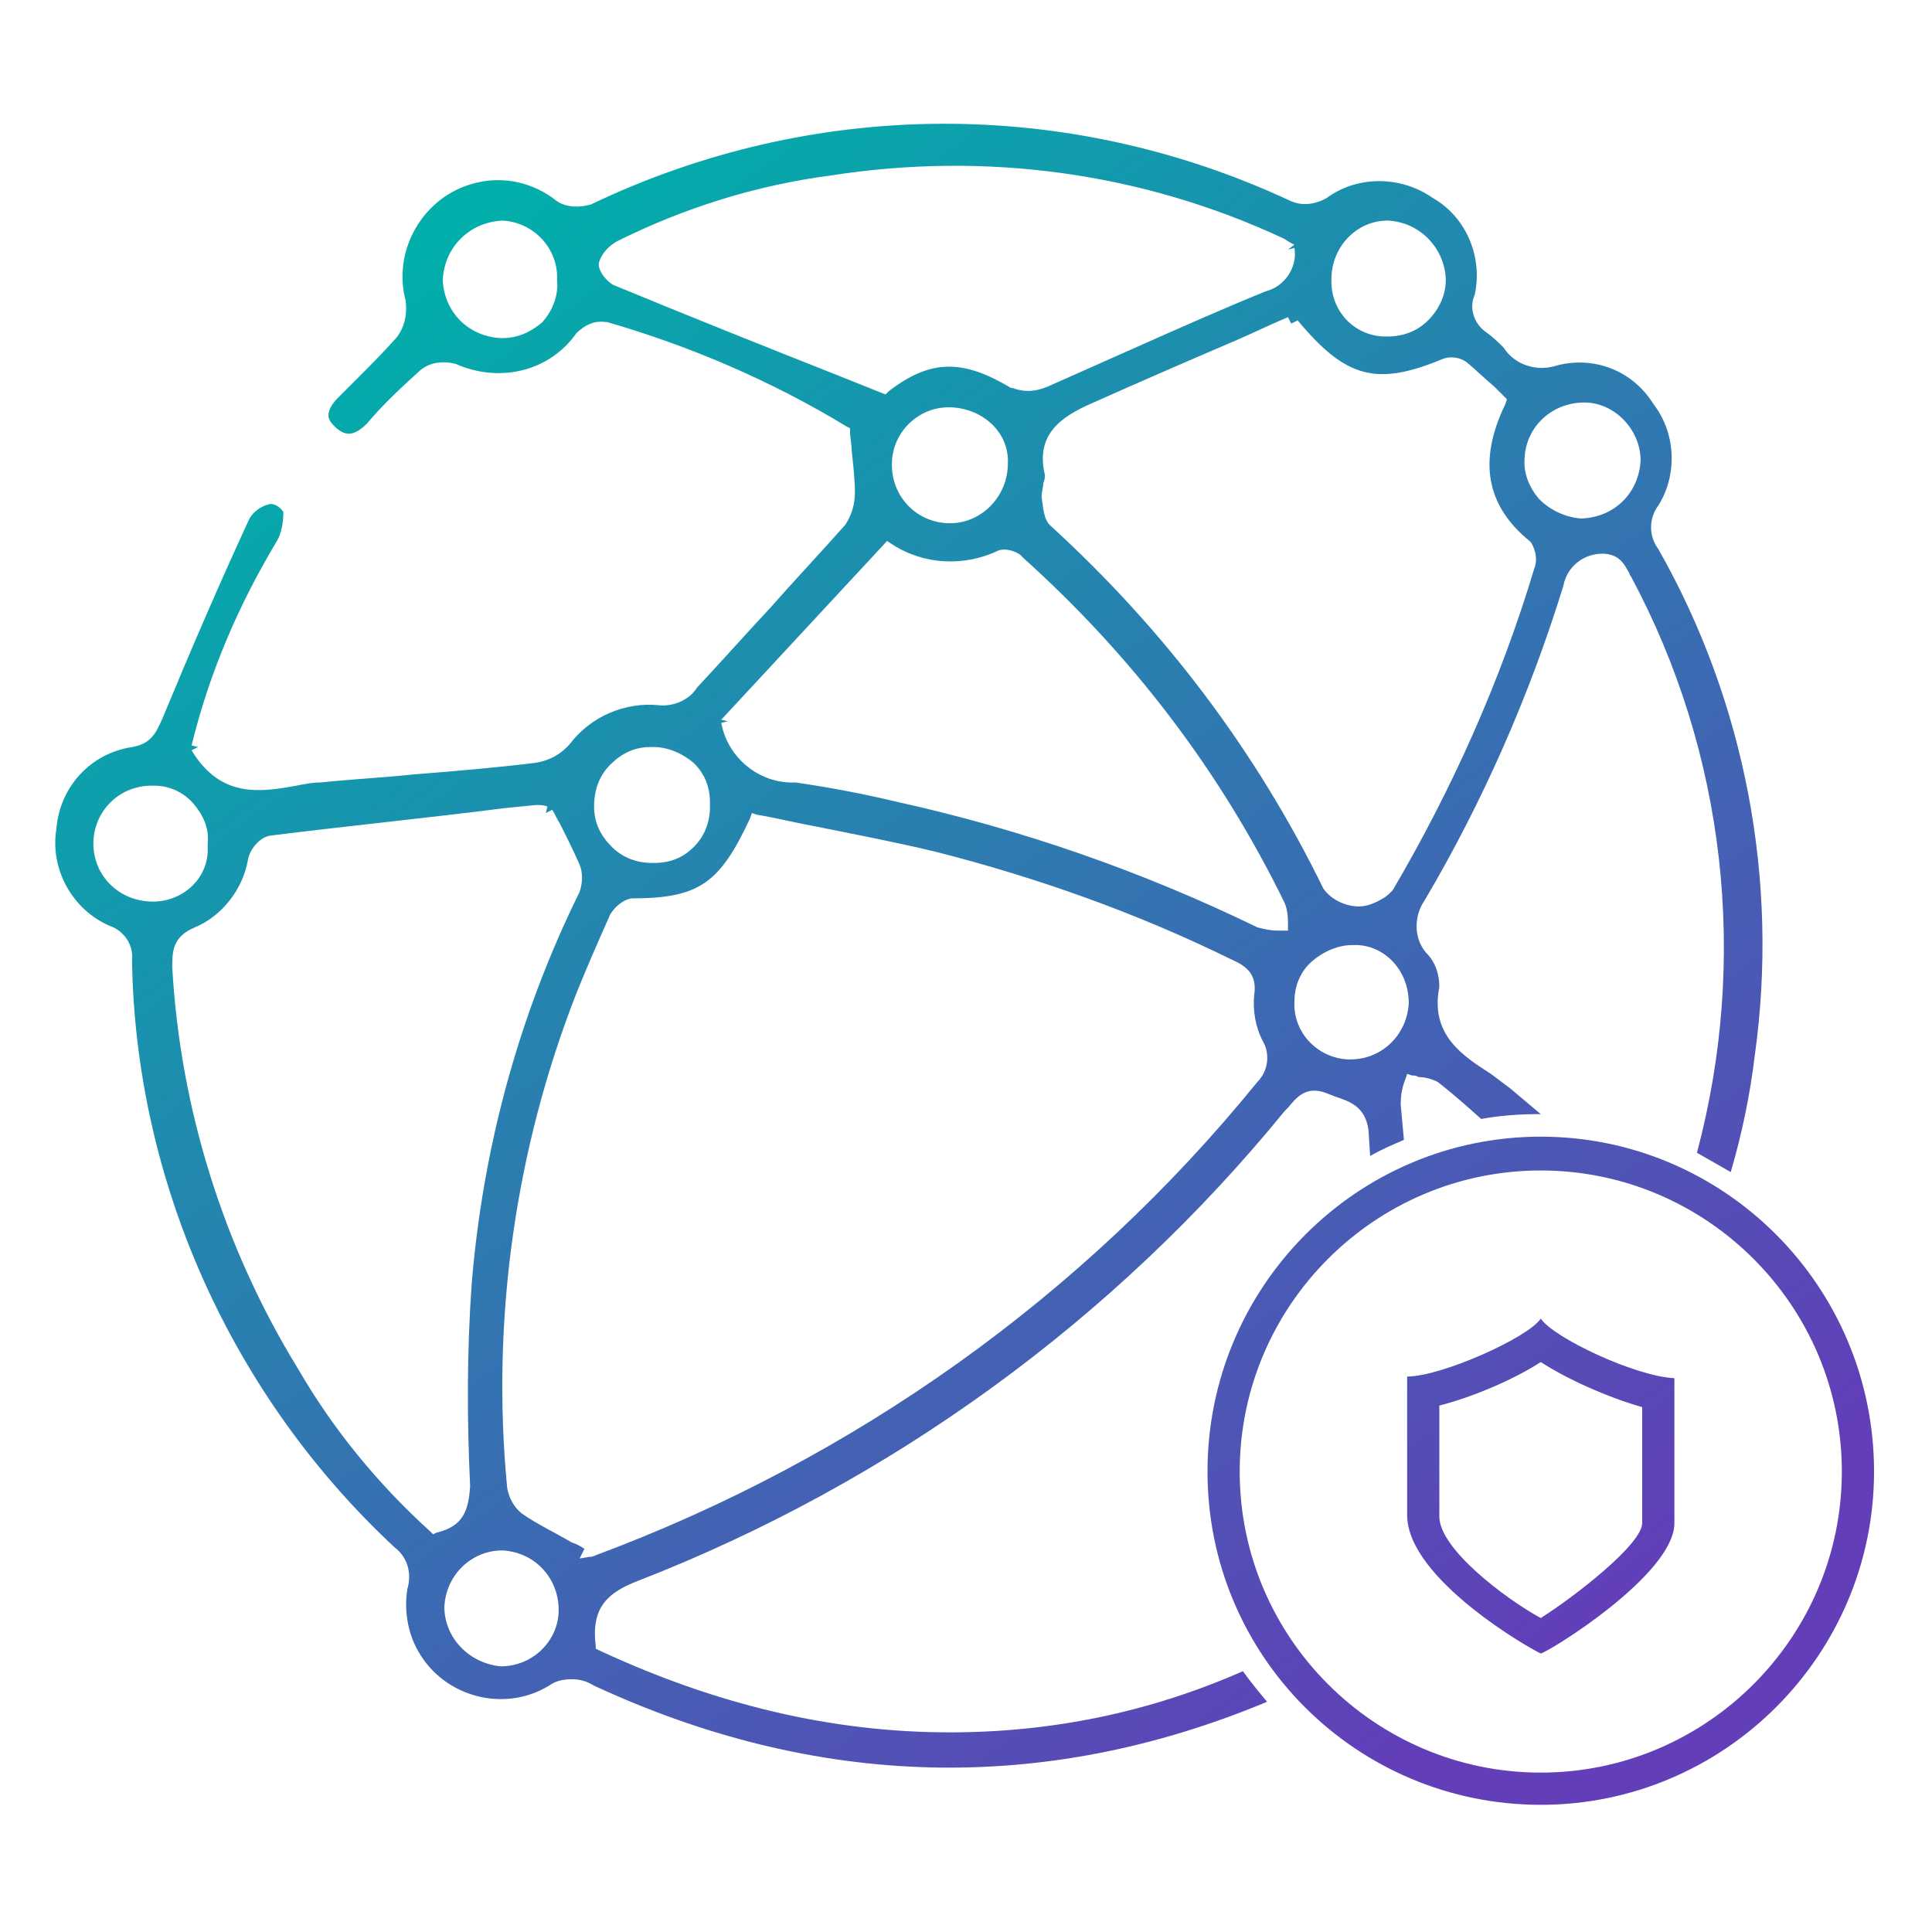 <?xml version="1.0" encoding="utf-8"?>
<!-- Generator: Adobe Illustrator 27.8.0, SVG Export Plug-In . SVG Version: 6.00 Build 0)  -->
<svg version="1.1" id="Layer_2_00000177482379665506834410000009911654492704741250_"
	 xmlns="http://www.w3.org/2000/svg" xmlns:xlink="http://www.w3.org/1999/xlink" x="0px" y="0px" viewBox="0 0 120 120"
	 style="enable-background:new 0 0 120 120;" xml:space="preserve">
<style type="text/css">
	.st0{fill:url(#SVGID_1_);}
	.st1{fill:url(#SVGID_00000105403891168823937430000017943193312686206374_);}
	.st2{fill:url(#SVGID_00000005255710118999190070000003281274471602058937_);}
</style>
<g id="Layer_1-2">
	
		<linearGradient id="SVGID_1_" gradientUnits="userSpaceOnUse" x1="35.668" y1="113.498" x2="101.478" y2="23.308" gradientTransform="matrix(1 0 0 -1 0 121.76)">
		<stop  offset="0" style="stop-color:#00AFAA"/>
		<stop  offset="1" style="stop-color:#623EB8"/>
	</linearGradient>
	<path class="st0" d="M95.7,81.9c-0.8,1.2-6.2,3.6-8.3,3.6v8.6c0,4,7.8,8.4,8.3,8.6c0.5-0.1,8.3-4.9,8.3-8.1v-9
		C101.6,85.5,96.5,83.1,95.7,81.9L95.7,81.9z M102,94.6c0,1.3-4.1,4.5-6.3,5.9c-2.2-1.2-6.3-4.3-6.3-6.3v-6.9c2-0.5,4.6-1.6,6.3-2.7
		c1.7,1.1,4.2,2.2,6.3,2.8V94.6L102,94.6z"/>
	
		<linearGradient id="SVGID_00000179639697207358654820000005785153454517190290_" gradientUnits="userSpaceOnUse" x1="35.268" y1="113.203" x2="101.068" y2="23.013" gradientTransform="matrix(1 0 0 -1 0 121.76)">
		<stop  offset="0" style="stop-color:#00AFAA"/>
		<stop  offset="1" style="stop-color:#623EB8"/>
	</linearGradient>
	<path style="fill:url(#SVGID_00000179639697207358654820000005785153454517190290_);" d="M95.7,70.6C84.3,70.6,75,79.9,75,91.4
		s9.3,20.7,20.7,20.7s20.7-9.3,20.7-20.7C116.4,79.9,107.1,70.6,95.7,70.6z M95.7,110.1c-10.3,0-18.7-8.4-18.7-18.7
		s8.4-18.7,18.7-18.7s18.7,8.4,18.7,18.7S106,110.1,95.7,110.1z"/>
	
		<linearGradient id="SVGID_00000029750351748731739430000000009716437573075331_" gradientUnits="userSpaceOnUse" x1="28.009" y1="107.914" x2="93.819" y2="17.724" gradientTransform="matrix(1 0 0 -1 0 121.76)">
		<stop  offset="0" style="stop-color:#00AFAA"/>
		<stop  offset="1" style="stop-color:#623EB8"/>
	</linearGradient>
	<path style="fill:url(#SVGID_00000029750351748731739430000000009716437573075331_);" d="M59,107.6c-7.3,0-14.5-1.7-21.8-5.1
		l-0.2-0.1l0-0.2c-0.3-2.4,0.8-3.3,2.6-4C55.3,92.1,69.2,82,79.8,69l0.2-0.2c0.5-0.6,1.1-1.4,2.4-0.9c0.2,0.1,0.3,0.1,0.5,0.2
		c0.9,0.3,1.9,0.6,2.1,2.1l0.1,1.6c0.7-0.4,1.4-0.7,2.1-1l-0.2-2.2c0-0.6,0.1-1.1,0.3-1.6l0.1-0.3l0.3,0.1c0.1,0,0.3,0,0.4,0.1
		c0.4,0,0.8,0.1,1.2,0.3c0.9,0.7,1.8,1.5,2.7,2.3c1.1-0.2,2.3-0.3,3.5-0.3c0.1,0,0.2,0,0.2,0c-0.6-0.5-1.3-1.1-1.9-1.6
		c-0.4-0.3-0.8-0.6-1.2-0.9c-1.7-1.1-3.8-2.4-3.2-5.4c0-0.7-0.2-1.5-0.8-2.1c-0.8-0.9-0.8-2.3-0.1-3.3c3.6-6.1,6.5-12.7,8.6-19.5
		c0.2-1.1,1.1-1.9,2.2-2c1.3-0.1,1.6,0.7,1.9,1.2c0,0.1,0.1,0.2,0.1,0.2c5.9,11,7.3,23.8,4.1,35.8c0.7,0.4,1.4,0.8,2.1,1.2
		c0.7-2.4,1.2-4.8,1.5-7.3c1.5-10.8-0.6-21.9-6-31.4c-0.6-0.8-0.6-1.9,0-2.7c1.2-1.9,1.1-4.5-0.3-6.3c-1.3-2.1-3.7-3-6-2.4
		c-1.2,0.4-2.6,0-3.3-1.1c-0.3-0.3-0.6-0.6-1-0.9c-0.8-0.5-1.2-1.5-0.8-2.4c0.5-2.3-0.5-4.8-2.6-6c-2-1.4-4.7-1.4-6.6,0
		c-0.7,0.4-1.5,0.5-2.2,0.2c-13.9-6.5-29.7-6.4-43.5,0.2c-0.7,0.2-1.5,0.2-2.1-0.2c-1.5-1.2-3.4-1.6-5.2-1.1
		c-1.5,0.4-2.8,1.4-3.6,2.8c-0.8,1.4-1,3-0.6,4.5c0.1,0.9-0.1,1.7-0.6,2.3c-0.8,0.9-1.7,1.8-2.5,2.6c-0.4,0.4-0.7,0.7-1.1,1.1
		c-0.3,0.3-0.6,0.7-0.6,1.1c0,0.3,0.2,0.5,0.5,0.8c0.5,0.4,1,0.6,1.9-0.3c1-1.2,2.2-2.3,3.3-3.3c0.6-0.5,1.4-0.6,2.2-0.4
		c2.7,1.2,5.8,0.5,7.5-1.9c0.5-0.5,1.1-0.8,1.8-0.7h0.1c5.2,1.5,10.3,3.7,14.9,6.5l0.2,0.1l0,0.2c0,0.4,0.1,0.8,0.1,1.2
		c0.1,0.9,0.2,1.8,0.2,2.6c0,0.7-0.2,1.4-0.6,2c-1.6,1.8-3.2,3.5-4.7,5.2c-1.5,1.6-3,3.3-4.5,4.9c-0.5,0.8-1.5,1.2-2.4,1.1
		c-2.1-0.2-4.2,0.7-5.5,2.4c-0.6,0.7-1.4,1.1-2.3,1.2c-2.5,0.3-4.9,0.5-7.4,0.7c-1.9,0.2-3.9,0.3-5.8,0.5c-0.5,0-1,0.1-1.5,0.2
		c-2.2,0.4-4.7,0.8-6.5-2.2l0.4-0.2l0,0l-0.4-0.1c1.1-4.5,2.9-8.7,5.3-12.7c0.3-0.5,0.4-1.2,0.4-1.8c-0.2-0.3-0.5-0.5-0.8-0.5
		c-0.5,0.1-1,0.4-1.3,0.9c-1.9,4.1-3.7,8.3-5.4,12.4c-0.4,0.9-0.7,1.6-1.9,1.8c-2.6,0.4-4.5,2.5-4.7,5.1c-0.4,2.5,1,5,3.3,6
		c0.9,0.3,1.5,1.2,1.4,2.1c0.2,13.8,6.2,27.1,16.3,36.5c0.8,0.6,1.1,1.6,0.8,2.6c-0.2,1.3,0,2.7,0.7,3.9c1.6,2.8,5.3,3.8,8.1,2.1
		c0.4-0.3,0.9-0.4,1.4-0.4c0.5,0,0.9,0.1,1.4,0.4c13.8,6.4,27.9,6.8,41.8,1c-0.5-0.6-1-1.2-1.5-1.9C71.3,106.4,65.2,107.6,59,107.6
		L59,107.6z M33.7,20c-0.7,0.6-1.5,1-2.5,1c0,0,0,0-0.1,0c-2-0.1-3.5-1.6-3.6-3.6c0.1-2.1,1.7-3.6,3.7-3.7c2,0.1,3.5,1.8,3.4,3.7
		l0,0C34.7,18.4,34.3,19.3,33.7,20z M87.5,62.3c-0.1,2-1.7,3.5-3.6,3.5l0,0h-0.2c-1.9-0.1-3.4-1.7-3.3-3.6c0-1,0.4-1.9,1.1-2.5
		s1.6-1,2.5-1C85.9,58.6,87.5,60.2,87.5,62.3L87.5,62.3L87.5,62.3z M94.7,28.4c0.1-1.9,1.7-3.4,3.7-3.4c1.9,0,3.5,1.7,3.5,3.6l0,0
		c-0.1,2-1.6,3.5-3.6,3.6h0c-0.1,0-0.1,0-0.2,0c-0.9-0.1-1.8-0.5-2.5-1.2c-0.6-0.7-1-1.6-0.9-2.6L94.7,28.4L94.7,28.4z M86.2,13.7
		c2,0.1,3.5,1.7,3.6,3.6v0.1c0,0.9-0.4,1.8-1.1,2.5c-0.7,0.7-1.6,1-2.5,1c0,0-0.1,0-0.1,0c-0.1,0-0.1,0-0.2,0
		c-1.9-0.1-3.3-1.7-3.2-3.6C82.7,15.4,84.2,13.7,86.2,13.7L86.2,13.7z M80.6,19.9c3,3.6,4.9,4.1,9,2.4c0.5-0.2,1.1-0.1,1.5,0.2
		c0.6,0.5,1.1,1,1.7,1.5c0.2,0.2,0.4,0.4,0.6,0.6l0.2,0.2l-0.1,0.3c-1.7,3.5-1.2,6.3,1.5,8.5l0.1,0.1c0.3,0.5,0.4,1.1,0.2,1.6
		c-2.1,7-5.1,13.7-8.8,20c-0.2,0.2-0.4,0.4-0.6,0.5c-0.5,0.3-1,0.5-1.5,0.5c-0.8,0-1.7-0.4-2.2-1.1c-4.2-8.6-9.9-16.1-16.9-22.5
		c-0.5-0.4-0.5-1.2-0.6-1.8v-0.1c0-0.3,0.1-0.5,0.1-0.8c0.1-0.2,0.1-0.4,0.1-0.5c-0.6-2.5,1-3.6,2.8-4.4c2.9-1.3,5.9-2.6,8.7-3.8
		c1.2-0.5,2.4-1.1,3.6-1.6l0.2,0.4l0,0l0,0L80.6,19.9L80.6,19.9z M52,23.3c-4.8-1.9-9.3-3.7-13.9-5.6c-0.4-0.2-1-0.9-0.9-1.4
		c0.2-0.6,0.6-1,1.1-1.3c4.2-2.1,8.7-3.5,13.3-4.1c9.6-1.5,19.3-0.2,28.1,3.9c0.2,0.1,0.3,0.2,0.5,0.3l0.2,0.1L80,15.5l0,0l0.4-0.1
		c0.2,1.2-0.6,2.4-1.8,2.7c-2.7,1.1-5.4,2.3-8.1,3.5c-1.8,0.8-3.6,1.6-5.4,2.4c-0.7,0.3-1.4,0.4-2.2,0.1l-0.1,0
		c-3-1.8-5-1.8-7.6,0.2L55,24.5L52,23.3L52,23.3z M62.6,28.8c0,2-1.6,3.7-3.6,3.7h0c-2,0-3.6-1.6-3.6-3.6c0,0,0-0.1,0-0.1
		c0-1.9,1.6-3.5,3.5-3.5h0c0.1,0,0.1,0,0.2,0C61.1,25.4,62.7,26.9,62.6,28.8L62.6,28.8z M44.8,44.7l10.3-11.1l0.3,0.2
		c2,1.3,4.5,1.4,6.6,0.4c0.5-0.2,1.3,0.1,1.5,0.4c6.8,6.1,12.3,13.3,16.3,21.5c0.2,0.5,0.2,1,0.2,1.4l0,0.3l-0.3,0
		c-0.1,0-0.3,0-0.4,0c-0.4,0-0.8-0.1-1.2-0.2c-7.2-3.5-14.7-6.1-22.4-7.8c-2.1-0.5-4.2-0.9-6.3-1.2c-2.2,0.1-4.2-1.5-4.6-3.7
		l0.4-0.1L44.8,44.7L44.8,44.7z M37.9,47.5c0.7-0.7,1.5-1.1,2.5-1.1c0,0,0.1,0,0.2,0l0,0c0.9,0,1.8,0.4,2.5,1c0.7,0.7,1,1.5,1,2.5
		c0,0.1,0,0.1,0,0.2c0,0.9-0.3,1.8-1,2.5c-0.7,0.7-1.5,1-2.5,1c0,0-0.1,0-0.1,0c-0.9,0-1.8-0.3-2.5-1c-0.7-0.7-1.1-1.5-1.1-2.5
		C36.9,49.1,37.2,48.2,37.9,47.5L37.9,47.5z M9.5,56L9.5,56L9.5,56c-2.1,0-3.7-1.6-3.7-3.6c0-2,1.6-3.6,3.6-3.6c0.1,0,0.1,0,0.2,0
		c0.9,0,1.8,0.4,2.4,1.1c0.6,0.7,1,1.5,0.9,2.5c0,0.1,0,0.1,0,0.2C13,54.5,11.4,56,9.5,56L9.5,56L9.5,56z M27.1,95.2l-0.2,0.1
		l-0.2-0.2c-3.2-2.9-6-6.3-8.2-10.1c-4.6-7.5-7.3-16.1-7.8-24.9c0-1,0-1.9,1.4-2.5c1.7-0.7,3-2.4,3.3-4.2c0.1-0.6,0.7-1.4,1.4-1.5
		c4.8-0.6,9.8-1.1,14.5-1.7l2-0.2c0.2,0,0.5,0,0.7,0.1l-0.1,0.4l0.4-0.2c0.2,0.3,0.3,0.6,0.5,0.9c0.4,0.8,0.8,1.6,1.2,2.5
		c0.2,0.5,0.2,1.1,0,1.7c-3.8,7.7-6,15.9-6.7,24.3c-0.3,4.2-0.3,8.4-0.1,12.6C29.1,93.8,28.8,94.8,27.1,95.2L27.1,95.2z M31.1,103.5
		c-2-0.2-3.5-1.8-3.5-3.7c0.1-2,1.7-3.5,3.6-3.5c0,0,0,0,0,0c2,0.1,3.5,1.7,3.5,3.7l0,0C34.7,101.9,33.1,103.5,31.1,103.5
		L31.1,103.5z M36,96.8l0.3-0.6c-0.3-0.2-0.5-0.3-0.8-0.4c-1-0.6-2.1-1.1-3.1-1.8c-0.5-0.4-0.8-1-0.9-1.6c-1-10.4,0.5-21,4.3-30.7
		c0.6-1.5,1.3-3.1,2.1-4.9c0.3-0.5,0.8-0.9,1.3-1c4.2,0,5.5-0.9,7.4-5l0.1-0.3l0.3,0.1c1.2,0.2,2.4,0.5,3.5,0.7
		c2.5,0.5,5.1,1,7.6,1.6c6.3,1.6,12.5,3.8,18.4,6.7c0.9,0.4,1.6,0.9,1.4,2.2c-0.1,1,0.1,2,0.5,2.8c0.5,0.8,0.4,1.9-0.3,2.6
		c-10.8,13.3-25,23.4-41.1,29.4c-0.2,0.1-0.3,0.1-0.4,0.1L36,96.8L36,96.8z"/>
</g>
</svg>
